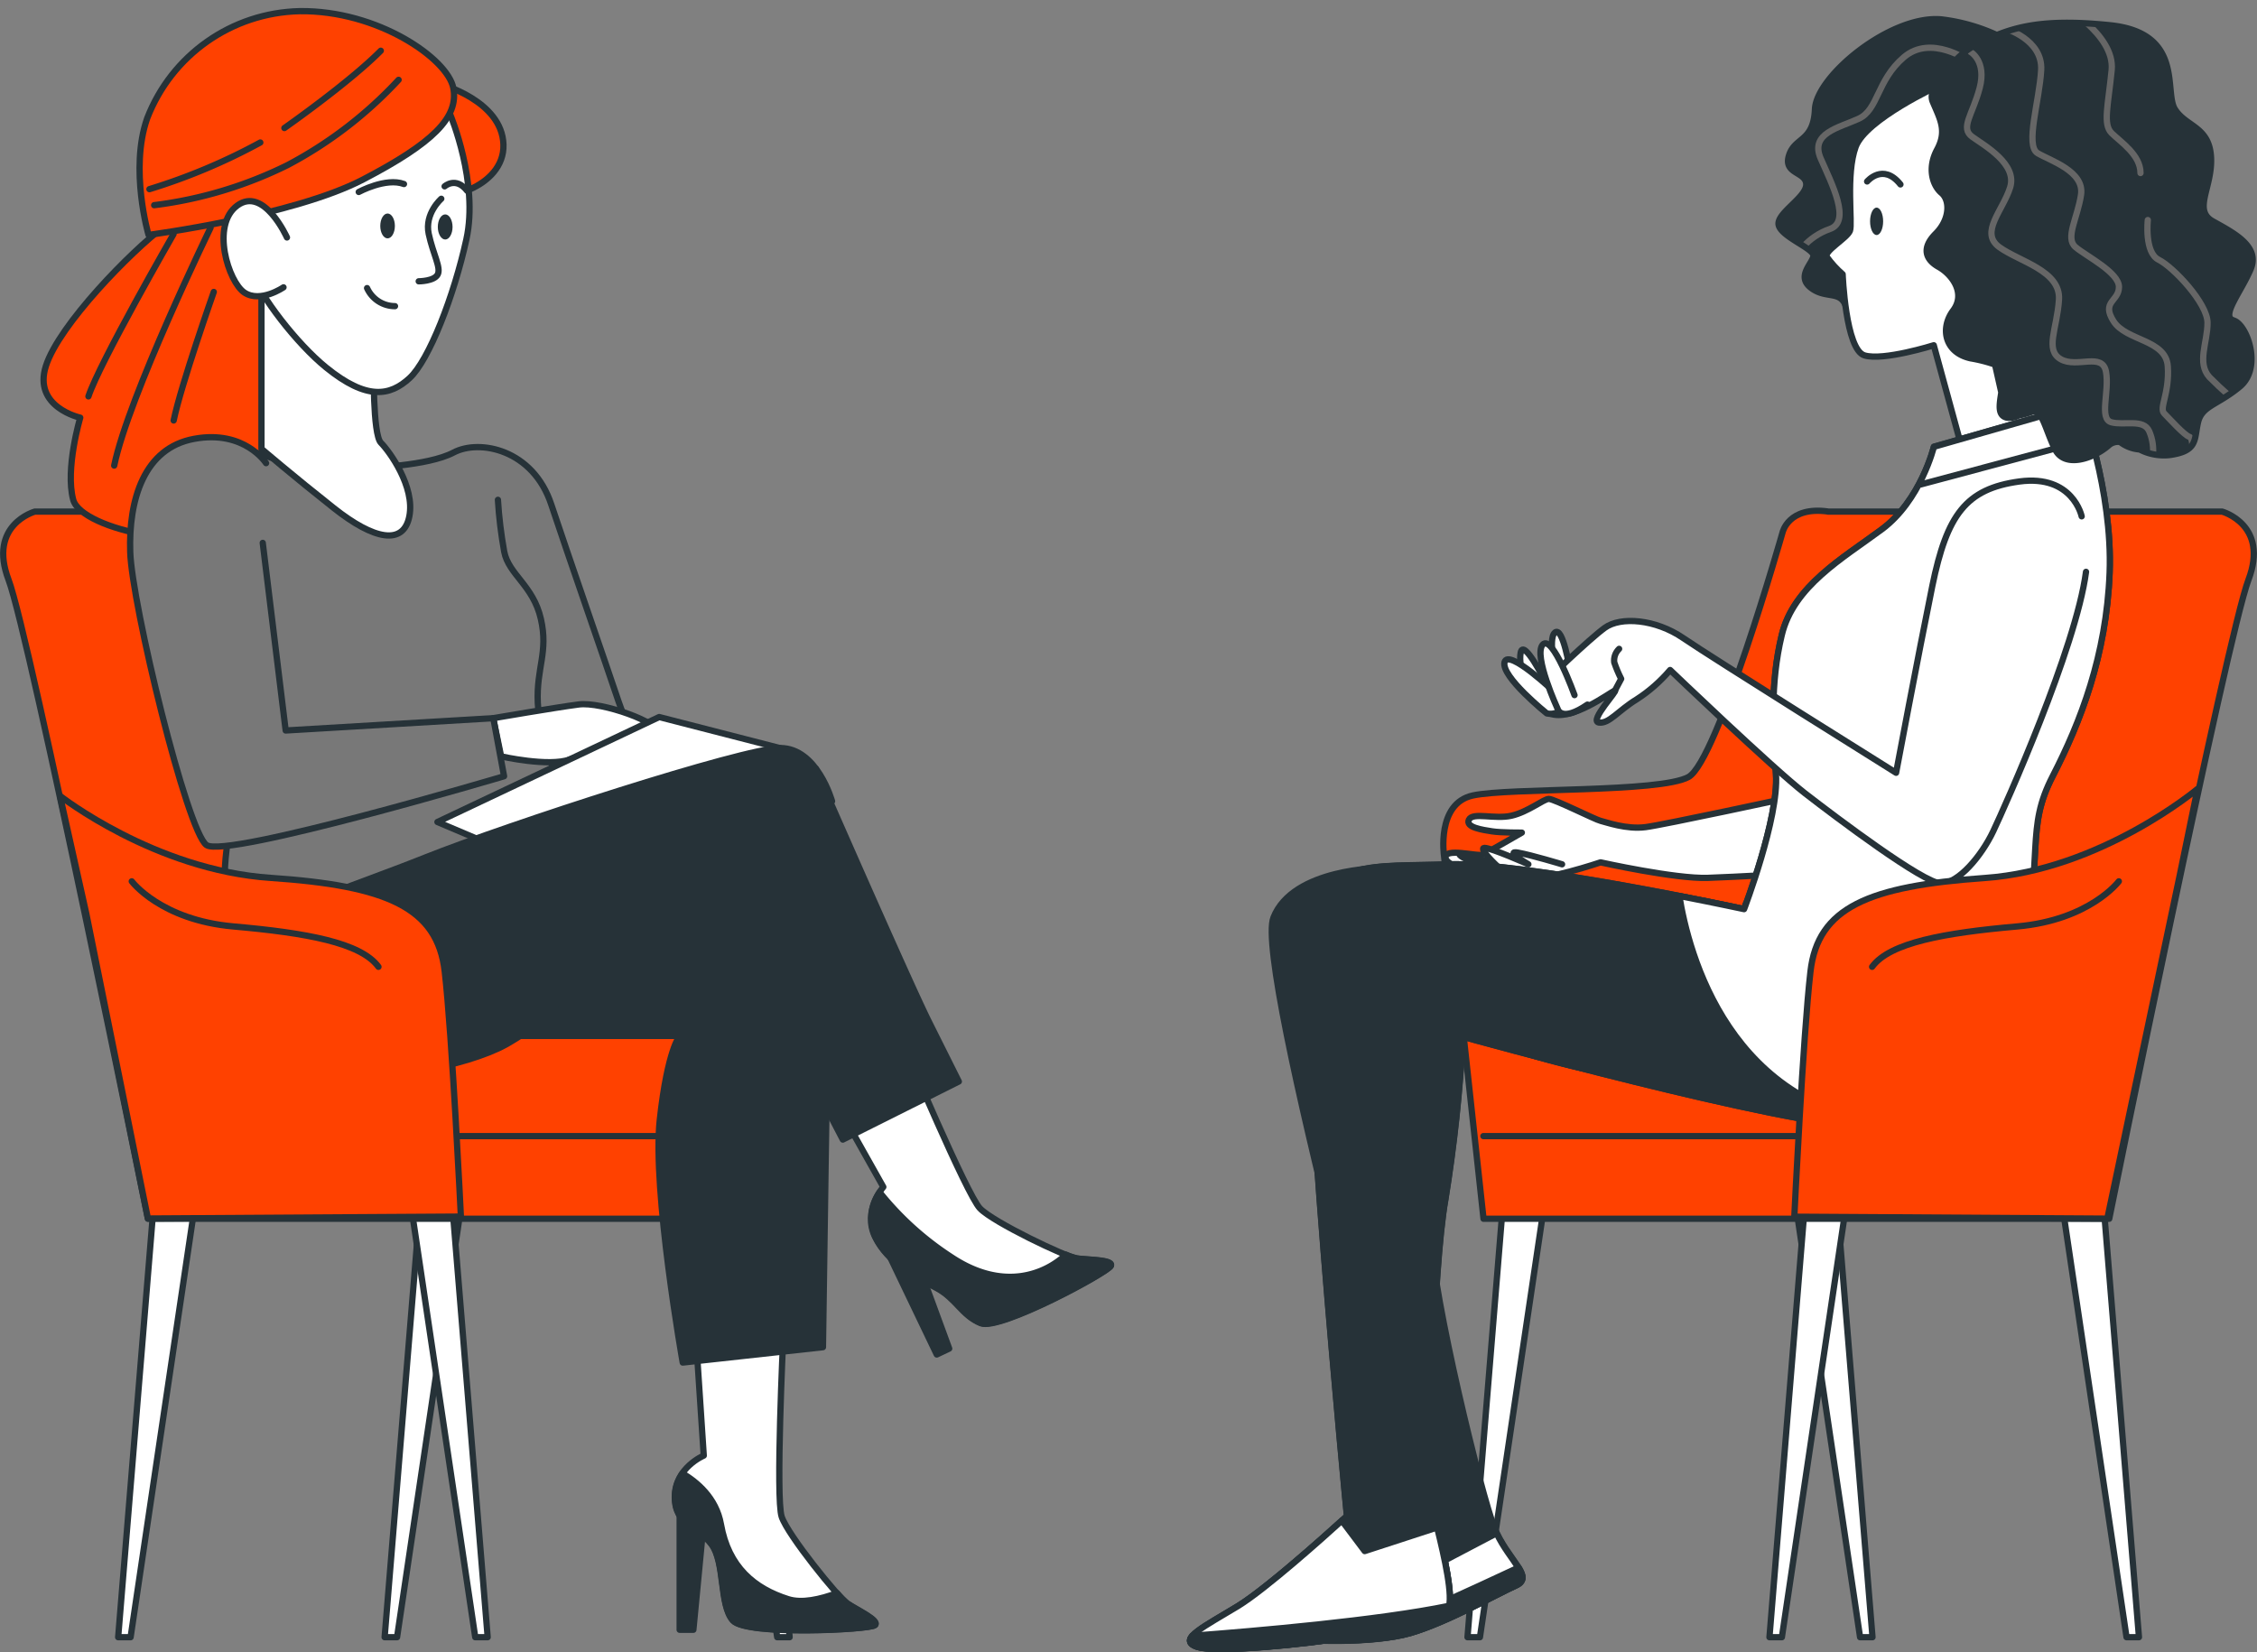<svg id="_レイヤー_2" data-name="レイヤー 2" xmlns="http://www.w3.org/2000/svg" viewBox="0 0 176.1 128.92"><rect x="0" y="0" width="176.1" height="128.92" fill="#808080" stroke="none"/><defs><style>.cls-1,.cls-2,.cls-3{fill:none}.cls-4{clip-path:url(#clippath)}.cls-5,.cls-6{fill:#263238}.cls-7{fill:#787878}.cls-2,.cls-3,.cls-6,.cls-7,.cls-8,.cls-9{stroke-linecap:round;stroke-linejoin:round;stroke-width:.49px}.cls-3,.cls-6,.cls-7,.cls-8,.cls-9{stroke:#263238}.cls-10{clip-path:url(#clippath-1)}.cls-8{fill:#fff}.cls-9{fill:#ff4100}.cls-2{stroke:#666}</style><clipPath id="clippath"><path class="cls-1" d="M158.46 4.33a14.35 14.35 0 0 0-7.01-2.82c-3.96-.34-9.73 4.43-9.84 7.01s-1.58 2.15-2.03 3.62c-.45 1.47 1.35 1.24 1.35 2.26s-2.37 2.26-2.15 3.17c.23.91 2.71 1.81 2.71 2.37s-1.36 1.58-.23 2.49c1.13.91 2.26.23 2.72 1.36.45 1.13 1.48 2.26 1.81 1.48.33-.79-.79-5.41-.34-8.71s1.36-4.75 4.86-6.11c3.5-1.36 5.99-2.38 7.46-3.73 1.47-1.36.68-2.39.68-2.39z"/></clipPath><clipPath id="clippath-1"><path class="cls-1" d="M174.27 25c-1.04-.3.6-2.23 1.34-4.01.74-1.78-1.34-2.82-2.95-3.72s0-2.68-.15-5.05c-.15-2.38-1.97-2.33-2.82-3.71-.86-1.38.74-5.94-5.05-6.54-5.79-.6-8.02.3-10.4 1.48a6.733 6.733 0 0 0-2.72 2.7c-.55.52-.98 1.17-.72 1.79.57 1.36 1.13 2.26.34 3.74-.79 1.47-.34 2.82.34 3.39s.68 2.04-.45 3.17c-1.13 1.13-.79 2.03.23 2.6 1.02.57 2.15 2.04 1.13 3.4-1.02 1.36-.68 3.28 1.36 3.73.65.11 1.29.27 1.91.49l.49 2.17c-.14.94-.32 1.8.43 1.97.32.04.64-.02.93-.17.36-.07.71-.17 1.06-.3.74-.3 1.04 1.48 1.78 2.95s2.95.74 4.16-.3c.24-.23.58-.33.91-.28.44.34.97.54 1.52.58.71.37 1.52.52 2.32.44 2.23-.3 1.93-1.19 2.23-2.52.3-1.34 1.48-1.34 3.27-2.82 1.79-1.49.56-4.86-.48-5.16z"/></clipPath></defs><g id="_デザイン" data-name="デザイン"><g id="freepik--character-2--inject-152"><path class="cls-8" d="M164.12 93.92l2.77 33.83h-.97l-4.99-33.55 3.19-.28zM143.33 93.92l2.77 33.83h-.97l-4.99-33.55 3.19-.28z"/><path class="cls-8" d="M140.83 93.92l-2.77 33.83h.97l4.99-33.55-3.19-.28zM117.27 93.92l-2.77 33.83h.97l4.99-33.55-3.19-.28z"/><path class="cls-9" d="M142.62 39.92h30.76s3.69 1.02 2.05 5.33c-1.64 4.31-10.86 49.85-10.86 49.85h-48.82l-3.08-28.31s-.62-4.1 2.25-4.72 14.57-.21 16.82-1.44c2.26-1.23 7.34-19.08 7.34-19.08s.45-2.06 3.53-1.64z"/><path class="cls-3" d="M140.28 88.65h-24.54"/><path class="cls-5" d="M158.46 4.33a14.35 14.35 0 0 0-7.01-2.82c-3.96-.34-9.73 4.43-9.84 7.01s-1.58 2.15-2.03 3.62 1.35 1.24 1.35 2.26-2.37 2.26-2.15 3.17 2.71 1.81 2.71 2.37-1.36 1.58-.23 2.49 2.26.23 2.72 1.36c.45 1.13 1.48 2.26 1.81 1.48s-.79-5.41-.34-8.71 1.36-4.75 4.86-6.11c3.5-1.36 5.99-2.38 7.46-3.73s.68-2.39.68-2.39z"/><g class="cls-4"><path class="cls-2" d="M153.62 4.76s-2.95-2.12-5.08-.29-1.97 4.09-3.53 4.8-3.81 1.13-2.95 3.1c.86 1.97 2.4 4.92.71 5.5s-2.95 2.12-2.4 2.68"/></g><path class="cls-3" d="M158.46 4.33a14.35 14.35 0 0 0-7.01-2.82c-3.96-.34-9.73 4.43-9.84 7.01s-1.58 2.15-2.03 3.62 1.35 1.24 1.35 2.26-2.37 2.26-2.15 3.17 2.71 1.81 2.71 2.37-1.36 1.58-.23 2.49 2.26.23 2.72 1.36c.45 1.13 1.48 2.26 1.81 1.48s-.79-5.41-.34-8.71 1.36-4.75 4.86-6.11c3.5-1.36 5.99-2.38 7.46-3.73s.68-2.39.68-2.39z"/><path class="cls-8" d="M151.24 6.7s-5.65 2.6-6.45 4.75c-.79 2.15-.23 5.99-.45 6.56s-2.04 1.58-1.81 2.03c.36.5.78.96 1.24 1.36 0 0 .23 5.88 1.7 6.33 1.47.45 5.41-.79 5.41-.79l2.38 8.7 9.72-2.71-3.62-8.26s4.43-5.77 4.86-9.62S160.83 6 158 5.43c-2.83-.57-6.33 1.02-6.33 1.02l-.44.23z"/><ellipse class="cls-5" cx="146.42" cy="17.27" rx=".51" ry="1.07"/><path class="cls-3" d="M145.68 14.16s1.24-1.48 2.6.23"/><path class="cls-8" d="M139.67 62.23s-9.76 2.11-11.27 2.31c-1.51.2-3.12-.4-3.52-.49s-3.62-1.71-4.03-1.71-1.61 1.01-2.92 1.31-3.02-.3-3.32.31 1.11.8 1.81.91 2.32.1 2.32.1-2.62 1.51-3.02 1.71-3.12-.61-2.92.3 4.23 1.41 5.94 1.61c1.71.2 6.14-1.3 6.14-1.3s5.84 1.3 8.37 1.21 5.93-.3 5.93-.3l.5-5.95z"/><path class="cls-8" d="M117.22 68.27s-4.03-1.61-3.22-1.61 2.81.91 2.81.91-1.51-1.41-.98-1.41 3.42 1.28 3.42 1.28-1.91-1.11-.81-.91 3.44.91 3.44.91"/><path class="cls-6" d="M107.77 67.73s-6.89 0-8.41 3.87c-1.53 3.87 10.83 48.25 10.83 48.25s-4.37 4.88-7.41 6.06-3.53 1.52-2.36 1.85 6.73.49 9.6-.33c2.86-.83 6.73-3.03 8.25-3.71s-.67-2.02-1.68-4.54c-1.01-2.52-4.78-17.96-4.95-22.84-.17-4.88-1.86-18.34-1.86-18.34s5.39 3.87 15.49 5.72.34-10.6-4.21-13.46c-4.55-2.86-13.29-2.52-13.29-2.52z"/><path class="cls-8" d="M111.87 122.21l-1.97-2.06c-.98 1.05-4.55 4.76-7.14 5.77-3.03 1.18-3.53 1.52-2.36 1.85 1.18.33 6.73.49 9.6-.33s6.73-3.03 8.25-3.71c1.42-.63-.42-1.86-1.48-4.09l-4.9 2.57z"/><path class="cls-6" d="M100.27 126.99c-.63.37-.53.57.16.76 1.18.34 6.73.49 9.6-.33 2.86-.83 6.73-3.03 8.25-3.71.69-.31.61-.76.21-1.4-3.35 1.57-10.4 4.83-11.62 4.99-1.49.21-5.89-.23-6.59-.31z"/><path class="cls-8" d="M162.31 31.58l-11.42 3.28s-1.02 4.19-4.07 6.45c-3.05 2.26-6.89 4.43-7.8 8.25-.92 3.82-.68 7.46-.45 10.86.23 3.4-2.49 10.52-2.49 10.52s-17.31-3.73-23.07-3.49c-5.77.24-9.95-.57-10.86 5.2-.91 5.77 2.95 45.65 2.95 45.65s-5.88 5.41-8.48 7.02c-2.6 1.6-4.75 2.6-3.28 3.16s8.82-.23 11.53-.68c2.71-.45 7.46-.68 8.14-2.26.68-1.58-1.7-8.93-1.58-9.61s.33-16.59 1.35-22.36c.68-4.19 1.13-8.42 1.36-12.67 0 0 25.22 7.01 31.44 7.01s10.29-.91 12.1-11.32c1.81-10.41.34-11.88 2.49-16.06 2.15-4.18 4.18-9.39 4.43-15.84.25-6.45-2.29-13.12-2.29-13.12z"/><path class="cls-6" d="M142.44 76.99c-3.9-3.15-5.55-5.2-6.22-6.47-.09.27-.15.41-.15.41S118.76 67.2 113 67.44c-5.77.24-9.95-.57-10.86 5.2-.91 5.77 2.95 45.65 2.95 45.65s-5.88 5.41-8.48 7.02c-2.6 1.6-4.75 2.6-3.28 3.16s8.82-.23 11.53-.68c2.71-.45 7.46-.68 8.14-2.26.68-1.58-1.7-8.93-1.58-9.61s.33-16.59 1.35-22.36c.68-4.19 1.13-8.42 1.36-12.67 0 0 25.22 7.01 31.44 7.01 4.56 0 7.96-.49 10.17-4.85-3.98-.94-9.15-2.72-13.3-6.08z"/><path class="cls-8" d="M104.7 118.65c-1.35 1.23-5.9 5.31-8.09 6.66-2.6 1.58-4.75 2.6-3.28 3.16 1.47.57 8.82-.23 11.53-.68s7.46-.68 8.14-2.26c.4-.94-.28-3.94-.87-6.34l-5.65 1.84-1.79-2.38z"/><path class="cls-6" d="M93.33 128.46c1.48.57 8.82-.23 11.53-.68 2.71-.45 7.46-.68 8.14-2.26.03-.07.05-.15.07-.22-5.56 1.15-15.15 1.97-20.05 2.34-.29.33-.24.62.31.82z"/><path class="cls-8" d="M150.89 34.86s-1.02 4.19-4.07 6.45c-3.05 2.26-6.89 4.43-7.8 8.25-.92 3.82-.68 7.46-.45 10.86.23 3.4-2.49 10.52-2.49 10.52s-2.09-.45-5.05-1.03c.7 4.39 3.88 16.93 17.41 17.89 4.62-.44 7.73-2.48 9.24-11.2 1.81-10.41.34-11.88 2.49-16.06s4.18-9.39 4.43-15.84c.25-6.45-2.26-13.12-2.26-13.12l-11.44 3.28z"/><path class="cls-3" d="M149.87 37.8l13.12-3.51"/><path class="cls-8" d="M122.49 52.27s-.54-3.41-1.16-2.92c-.62.49.14 3.51.14 3.51.35.12.72.19 1.09.21"/><path class="cls-8" d="M162.42 40.29s-.68-3.28-4.86-2.72c-4.18.57-5.65 2.6-6.79 8.14-1.13 5.54-2.83 14.59-2.83 14.59s-14.48-9.05-16.62-10.52c-2.15-1.47-4.87-1.69-6.11-.79-1.24.9-4.64 4.19-4.64 4.19s-1.7-3.4-1.92-2.26c-.23 1.13.57 4.07 2.26 4.75 1.7.68 4.74-1.67 5.08-1.78s-2.04 2.38-1.24 2.49 1.48-.91 2.95-1.81c.98-.63 1.86-1.41 2.61-2.29 0 0 8.03 7.69 10.52 9.62 2.48 1.92 9.26 7.03 10.62 7.03s3.16-2.15 4.07-4.07c.91-1.92 6.45-14.27 7.24-20.24"/><path class="cls-8" d="M126 53.89l.49-.92c-.21-.41-.39-.84-.54-1.28-.05-.39.09-.78.38-1.06M121.36 54.07s-3.68-3.52-3.97-2.4 3.3 4 3.3 4c.6.13 1.21-.17 1.48-.73"/><path class="cls-8" d="M122.85 54.24s-1.72-4.79-2.48-3.94 1.18 5.05 1.18 5.05.28 1.02 2.31-.37"/><path class="cls-9" d="M171.46 61.56s-7.55 6.32-16.61 6.95c-9.06.63-13.02 2.3-13.59 7.3-.58 5-1.26 19.13-1.26 19.13l24.42.15 5.66-26.83 1.38-6.7z"/><path class="cls-3" d="M165.32 68.77s-2.26 3.02-7.93 3.52-9.94 1.26-11.32 3.15"/><path class="cls-5" d="M174.27 25c-1.04-.3.6-2.23 1.34-4.01.74-1.78-1.34-2.82-2.95-3.72-1.61-.89 0-2.68-.15-5.05s-1.97-2.33-2.82-3.71.74-5.94-5.05-6.54c-5.79-.6-8.02.3-10.4 1.48a6.733 6.733 0 0 0-2.72 2.7c-.55.52-.98 1.17-.72 1.79.57 1.36 1.13 2.26.34 3.73s-.34 2.82.34 3.39.68 2.04-.45 3.17c-1.13 1.13-.79 2.03.23 2.6s2.15 2.04 1.13 3.4c-1.02 1.36-.68 3.28 1.36 3.73.65.11 1.29.27 1.91.49l.49 2.17c-.14.94-.32 1.8.43 1.97.32.04.64-.02.93-.17.36-.07.71-.17 1.06-.3.74-.3 1.04 1.48 1.78 2.95s2.95.74 4.16-.3c.24-.23.58-.33.91-.28.44.34.97.54 1.52.58.71.37 1.52.52 2.32.44 2.23-.3 1.93-1.19 2.23-2.52.3-1.34 1.48-1.34 3.27-2.82 1.79-1.49.56-4.86-.48-5.16z"/><g class="cls-10"><path class="cls-2" d="M153.75 4.05s1.27.71.71 2.82-1.55 3.11-.57 3.81 3.52 2.12 2.95 3.94c-.57 1.82-2.4 3.52-.85 4.66 1.55 1.13 4.79 1.83 4.66 4.09-.14 2.26-1.13 3.94.14 4.66 1.27.72 3.25-.57 3.53.98s-.57 3.67.42 3.94 2.51-.3 2.95.7c.27.62.36 1.3.28 1.97M156.44 2.22s2.95.85 2.82 3.24-1.27 5.9-.28 6.49 3.67 1.41 3.39 3.25-1.27 3.38-.42 4.09 3.38 1.97 3.38 3.1-1.41 1.13-.42 2.68 4.09 1.41 4.23 3.52c.14 2.12-.7 3.25-.28 3.67.42.42 1.55 1.69 1.97 1.83s.14 2.12.14 2.12M160.67.25s4.37 2.4 4.09 5.22-.7 4.23 0 4.92 2.25 1.69 2.25 3.11M167.58 17.17s-.28 2.54.85 3.1 3.81 3.39 3.81 4.92-.85 3.11.14 4.23c1.01 1.02 2.09 1.97 3.24 2.82"/></g><path class="cls-3" d="M174.27 25c-1.04-.3.6-2.23 1.34-4.01.74-1.78-1.34-2.82-2.95-3.72-1.61-.89 0-2.68-.15-5.05s-1.97-2.33-2.82-3.71.74-5.94-5.05-6.54c-5.79-.6-8.02.3-10.4 1.48a6.733 6.733 0 0 0-2.72 2.7c-.55.52-.98 1.17-.72 1.79.57 1.36 1.13 2.26.34 3.73s-.34 2.82.34 3.39.68 2.04-.45 3.17c-1.13 1.13-.79 2.03.23 2.6s2.15 2.04 1.13 3.4c-1.02 1.36-.68 3.28 1.36 3.73.65.11 1.29.27 1.91.49l.49 2.17c-.14.94-.32 1.8.43 1.97.32.04.64-.02.93-.17.36-.07.71-.17 1.06-.3.74-.3 1.04 1.48 1.78 2.95s2.95.74 4.16-.3c.24-.23.58-.33.91-.28.44.34.97.54 1.52.58.71.37 1.52.52 2.32.44 2.23-.3 1.93-1.19 2.23-2.52.3-1.34 1.48-1.34 3.27-2.82 1.79-1.49.56-4.86-.48-5.16z"/></g><g id="freepik--character-1--inject-152"><path class="cls-8" d="M12 93.92l-2.78 33.83h.97l4.99-33.55-3.18-.28zM32.79 93.92l-2.78 33.83h.97l4.99-33.55-3.18-.28z"/><path class="cls-8" d="M35.28 93.92l2.77 33.83h-.97L32.09 94.2l3.19-.28zM58.84 93.92l2.77 33.83h-.97L55.66 94.2l3.18-.28z"/><path class="cls-9" d="M33.49 39.92H2.72S-.97 40.94.67 45.25C2.31 49.56 11.54 95.1 11.54 95.1h48.82l3.08-28.31s.62-4.1-2.26-4.72-14.57-.21-16.82-1.44S37 41.55 37 41.55s-.43-2.06-3.51-1.64z"/><path class="cls-3" d="M35.83 88.65h24.55"/><path class="cls-9" d="M20.31 14.6s.45 17.46.64 19.03c.23 2.62-.68 5.21-2.49 7.12-2.4 2.59-12.11.64-12.75-1.76-.64-2.4.55-6.4.55-6.4s-3.71-.81-2.68-4.03c1.03-3.22 6.65-8.96 9.24-10.9 2.59-1.94 5.54-3.53 7.48-3.07z"/><path class="cls-3" d="M13.54 18.27S7.77 28.3 6.9 30.93M16.43 17.77s-6.4 13.16-7.52 18.56M16.68 22.78s-2.56 7.26-3.13 10.03"/><path class="cls-7" d="M28.72 36.5s4.65-.12 6.67-1.19c2.03-1.07 6.2-.24 7.62 4.05 1.43 4.29 4.17 12.15 5.25 15.37 1.07 3.22 3.57 6.2 3.57 6.2l-9.89 3.81-5.72 2.5s-4.53-18.11-6.08-22.76c-1.55-4.65-2.01-7.39-1.43-7.98z"/><path class="cls-6" d="M69.28 97.74l3.81 7.95.97-.46-2.56-6.97-2.22-.52z"/><path class="cls-8" d="M70.56 81.67s4.87 11.54 5.9 12.62c1.03 1.08 6.71 3.79 7.56 3.91s2.82.1 2.65.58-8.66 5.08-10.15 4.47c-1.49-.61-1.91-1.94-3.49-2.77-1.58-.83-3.78-1.94-4.76-3.98s.65-3.88.65-3.88l-4.45-7.91 6.09-3.05z"/><path class="cls-6" d="M84.03 98.19c-.29-.07-.58-.16-.86-.29-1.56 1.48-4.84 2.92-8.93.2a23.569 23.569 0 0 1-5.61-5.07 3.53 3.53 0 0 0-.35 3.44c.98 2.04 3.17 3.15 4.76 3.98s2.01 2.16 3.49 2.77 9.98-4 10.15-4.47-1.81-.43-2.65-.56zM63.65 59.99s7.13 16.31 8.78 19.64l2.38 4.76-9.05 4.53s-9.89-18.83-9.89-21.57 1.85-5.59 3.04-7.02c1.19-1.43 4.75-.35 4.75-.35z"/><path class="cls-8" d="M61.11 104.41s-.6 12.51-.12 13.94c.47 1.43 4.43 6.31 5.13 6.79.7.48 2.5 1.31 2.14 1.67s-10 .84-11.08-.36c-1.07-1.2-.6-4.53-1.67-5.95-1.07-1.43-2.86-1.43-2.86-3.7s2.26-3.22 2.26-3.22l-.6-9.05 6.79-.12z"/><path class="cls-6" d="M66.14 125.14c-.3-.25-.58-.53-.83-.83-1.32.49-2.75.81-3.82.47-2.62-.83-4.65-2.5-5.24-5.84-.37-2.08-1.9-3.32-3-3.97-.38.53-.58 1.17-.58 1.82 0 2.26 1.79 2.26 2.86 3.7s.6 4.76 1.67 5.95c1.07 1.19 10.72.72 11.08.36s-1.43-1.19-2.14-1.67z"/><path class="cls-6" d="M53.03 118.35v8.82h1.07l.71-7.39-1.78-1.43zM56.72 67.24s8.1.83 7.98 6.31c-.12 5.48-.49 31.57-.49 31.57l-10.94 1.2s-2.39-13.46-1.79-18.94c.6-5.48 1.55-6.55 1.55-6.55H35.28s1.79-4.05 7.5-8.34c5.72-4.29 13.94-5.24 13.94-5.24z"/><path class="cls-7" d="M38.85 39c.08 1.36.25 2.71.49 4.05.35 1.79 2.26 2.62 2.86 5.24.6 2.62-.36 3.81-.24 6.55s1.79 6.43 2.03 7.75-1.19 2.38-3.22 3.69c-2.03 1.31-19.66 7.87-22.04 5.24-2.38-2.63-.36-6.31-.83-9.29-.47-2.98-2.86-15.01-3.94-19.68-1.07-4.67-1.64-6.95.9-7.98 1.79-.71 8.13 1.81 8.13 1.81s2.27.24 7.15.24"/><path class="cls-8" d="M20.4 21.81v13.21s2.49 2.13 5.64 4.62c3.14 2.49 5.45 2.95 5.9.64s-1.57-5.08-2.22-5.73-.56-6.1-.56-6.1-6.74-7.12-7.92-7.86c-1.18-.74-.85 1.21-.85 1.21z"/><path class="cls-9" d="M34.36 6.56s4.8 1.29 4.92 4.71c.12 3.42-5.11 4.71-5.66 3.52-.55-1.2-1.29-7.3-1.21-8.13s1.94-.1 1.94-.1z"/><path class="cls-8" d="M35.14 8.97s2.22 5.27 1.25 9.7c-.97 4.43-2.91 9.42-4.43 10.83-1.52 1.4-3.33 1.76-6.52-.83-2.3-1.87-5.13-5.55-5.82-7.48-.69-1.94-.14-5.82 2.36-9.56 2.49-3.74 11.64-5.42 13.16-2.65z"/><ellipse class="cls-5" cx="30.24" cy="17.63" rx=".57" ry=".97"/><path class="cls-5" d="M35.31 17.71c0 .54-.26.98-.57.98s-.58-.43-.58-.98.26-.98.58-.98.57.45.57.98z"/><path class="cls-3" d="M34.43 15.51s-1.32 1.15-.98 2.74c.34 1.59.98 2.64.7 3.17-.28.53-1.48.53-1.48.53M27.99 14.98s2.12-1.15 3.53-.62M34.69 14.54s.88-.79 1.76.35M30.82 23.89c-.94 0-1.79-.55-2.18-1.41"/><path class="cls-9" d="M11.59 18.33s11.28-1.48 16.73-4.32c5.45-2.84 7.49-4.85 7.05-7.14-.44-2.29-5.9-6.08-11.99-6-5.3.12-9.99 3.42-11.9 8.37-1.39 3.98.11 9.09.11 9.09z"/><path class="cls-3" d="M31.1 6.23a32.434 32.434 0 0 1-8.66 6.65 32.482 32.482 0 0 1-10.41 3.13M11.66 14.76c3-.92 5.9-2.14 8.65-3.64M22.19 9.99s5.02-3.51 7.52-6.03"/><path class="cls-8" d="M22.39 18.53s-1.8-4.02-3.88-2.49c-2.08 1.53-.69 5.96.56 6.79s3.05-.41 3.05-.41M38.48 56.04s4.89-.84 6.67-1.07c1.79-.24 6.44 1.43 6.2 2.26s-5.24 1.43-6.89 2.03c-1.65.6-5.36-.24-5.36-.24l-.62-2.98z"/><path class="cls-7" d="M20.76 36.14s-1.67-2.62-5.6-1.9c-3.93.71-5.13 4.76-5 8.82.12 4.05 4.43 21.8 5.95 22.88 1.53 1.07 23.22-5.37 23.22-5.37l-.84-4.53-16.2.96-1.79-14.64"/><path class="cls-8" d="M51.43 55.95l-17.3 8.19 4.62 1.96 22.13-7.72-9.45-2.43z"/><path class="cls-6" d="M64.92 62.52s-1.15-4.15-4.04-4.15-21.33 6-27.67 8.53c-6.34 2.53-11.76 4.04-13.03 6s1.04 9.45 5.07 10.6c4.04 1.15 11.18-.34 14.18-1.97 3-1.62 23.52-16.14 23.52-16.14"/><path class="cls-9" d="M4.68 62.1s7.38 5.79 16.43 6.4 13.02 2.3 13.59 7.3c.58 5 1.26 19.13 1.26 19.13l-24.42.15-4.81-23.8-2.05-9.18z"/><path class="cls-3" d="M10.28 68.77s2.26 3.02 7.93 3.52 9.94 1.26 11.32 3.15"/></g></g></svg>